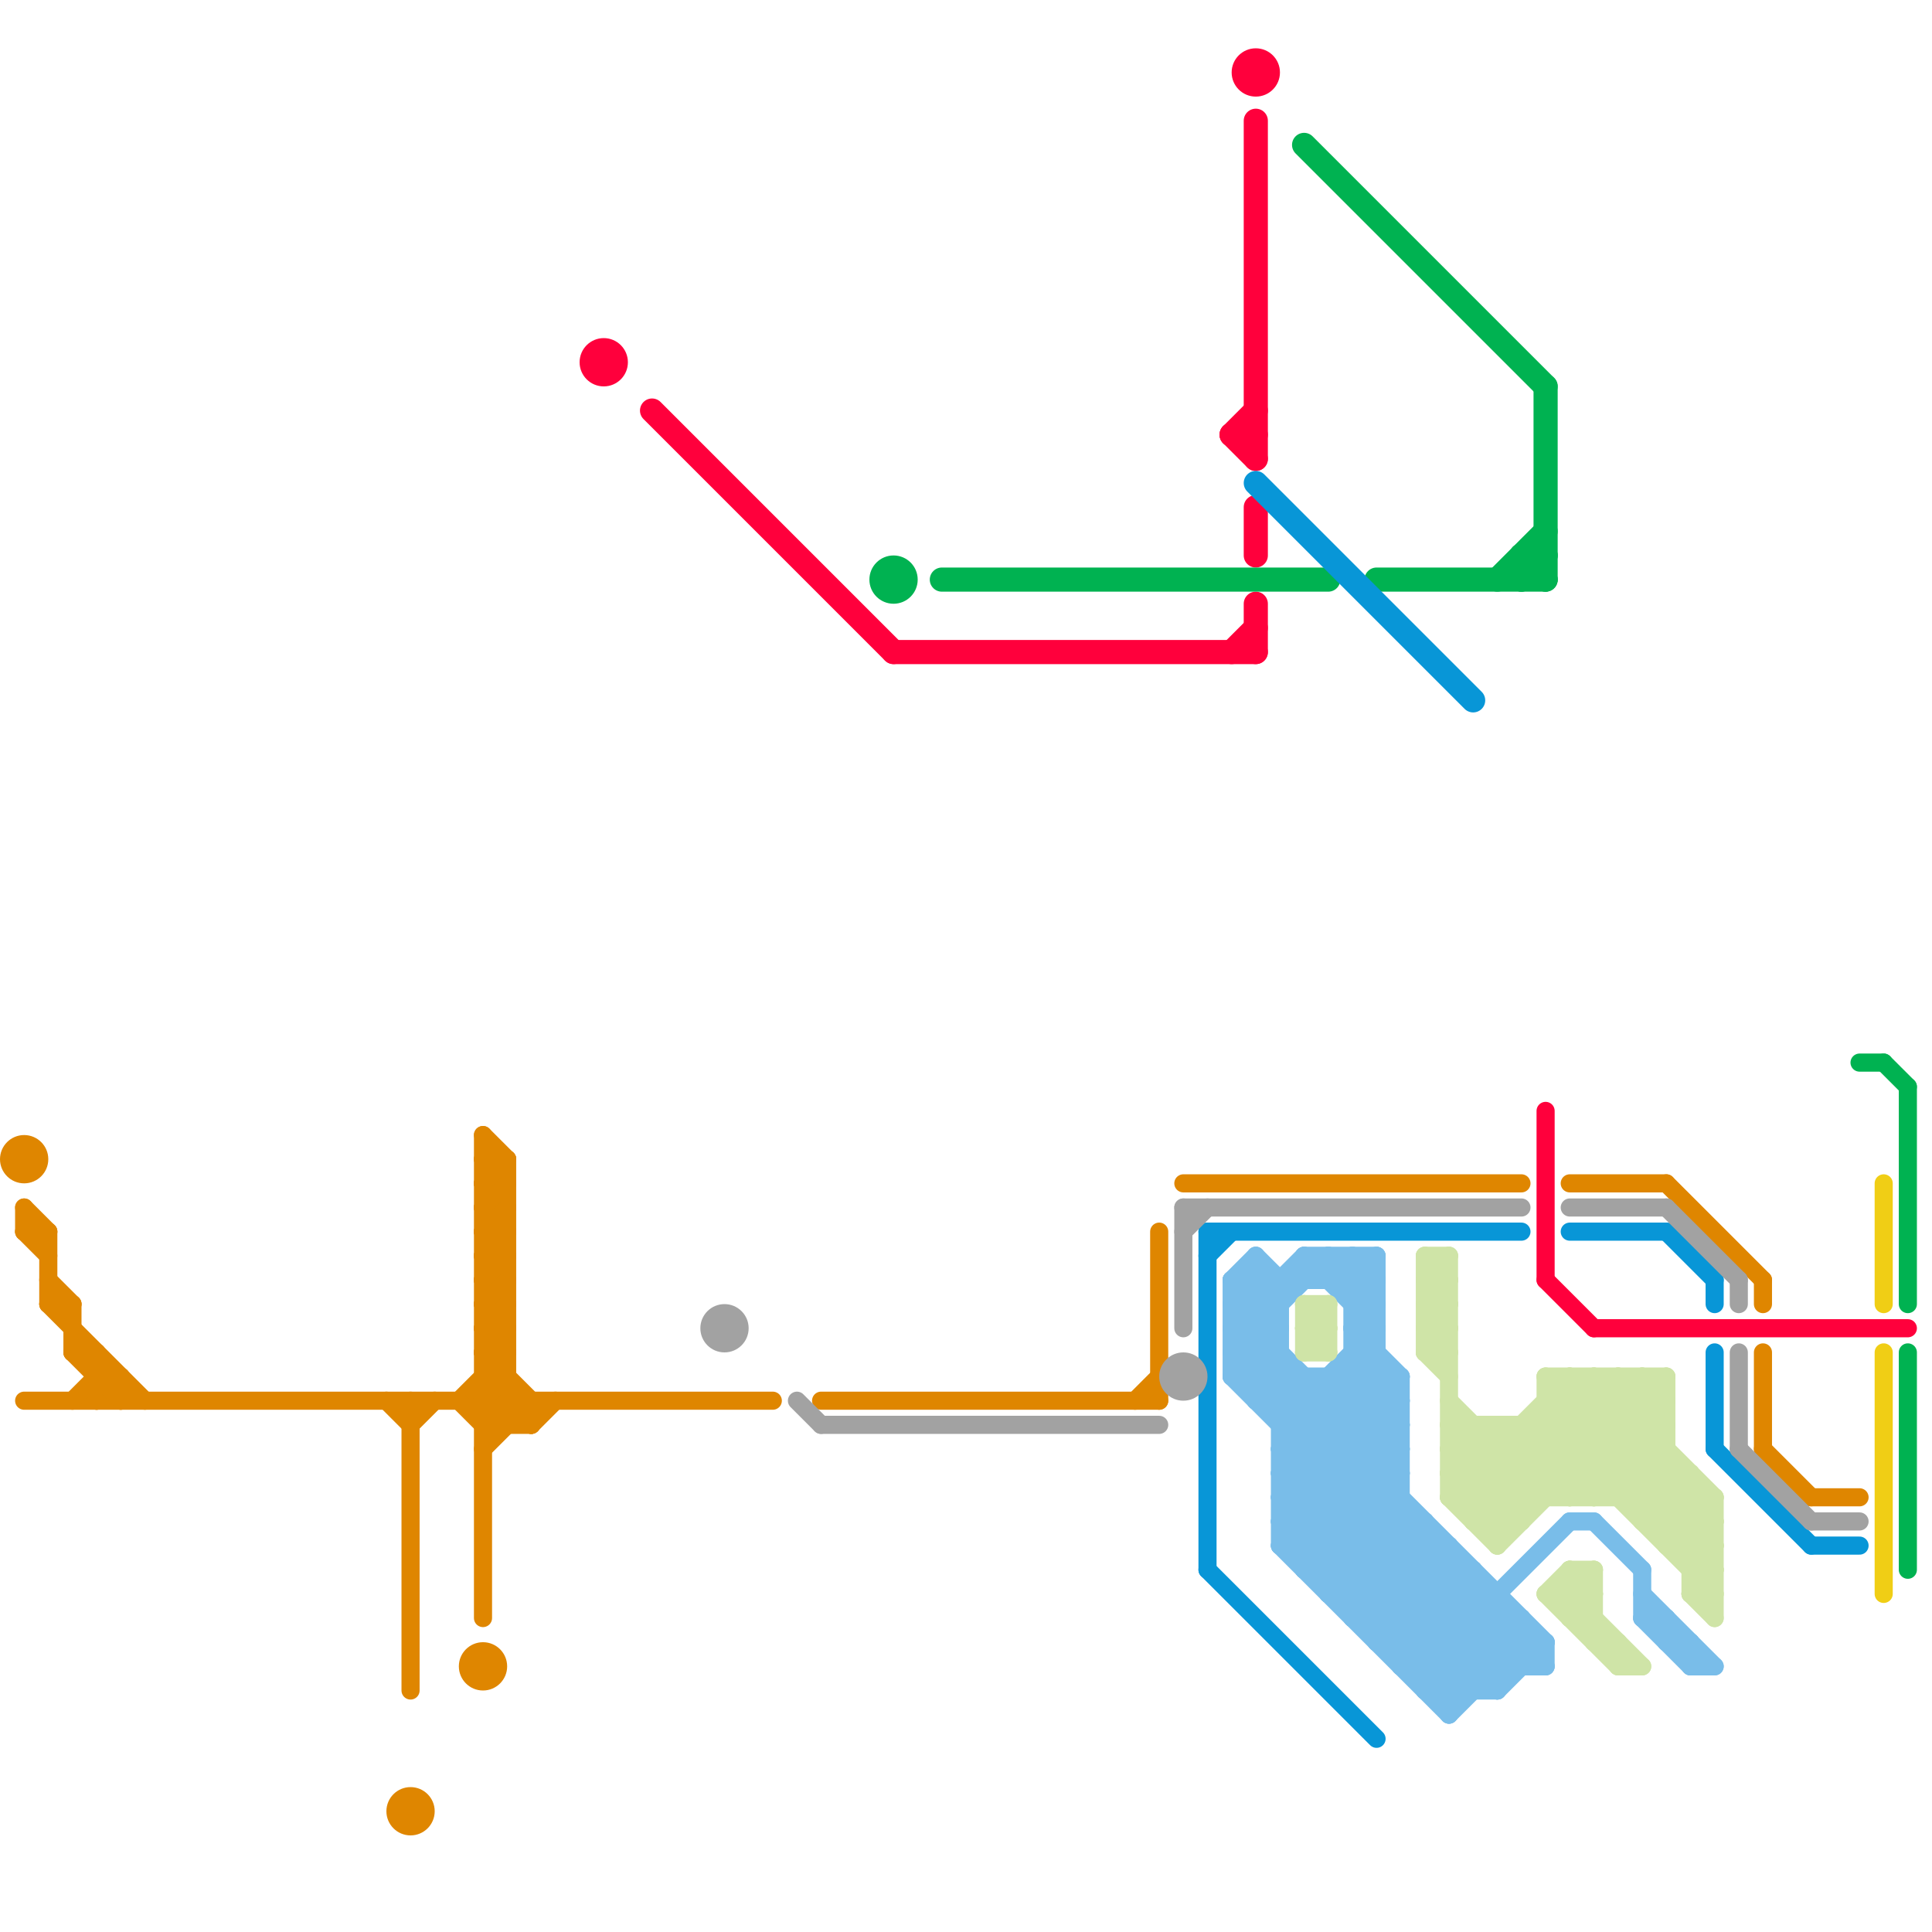
<svg version="1.1" xmlns="http://www.w3.org/2000/svg" viewBox="0 0 80 80">
<style>text { font: 1px Helvetica; font-weight: 600; white-space: pre; dominant-baseline: central; } line { stroke-width: 0.75; fill: none; stroke-linecap: round; stroke-linejoin: round; } .c0 { stroke: #ff003c } .c1 { stroke: #00b251 } .c2 { stroke: #f0ce15 } .c3 { stroke: #df8600 } .c4 { stroke: #0896d7 } .c5 { stroke: #a2a2a2 } .c6 { stroke: #79bde9 } .c7 { stroke: #cfe4a7 } .w2 { stroke-width: .75; }.w1 { stroke-width: 1; }</style><defs><g id="ct-xf"><circle r="0.5" fill="#fff" stroke="#000" stroke-width="0.2"/></g><g id="ct"><circle r="0.5" fill="#fff" stroke="#000" stroke-width="0.1"/></g><g id="clg-df8600"><circle r="0.6" fill="#df8600"/><circle r="0.3" fill="#fff"/></g><g id="clg-ff003c"><circle r="0.6" fill="#ff003c"/><circle r="0.3" fill="#fff"/></g><g id="clg-xf-a2a2a2"><circle r="1.2" fill="#a2a2a2"/><circle r="0.9" fill="#fff"/><circle r="0.6" fill="#a2a2a2"/><circle r="0.3" fill="#fff"/></g><g id="clg-00b251"><circle r="0.6" fill="#00b251"/><circle r="0.3" fill="#fff"/></g><g id="clg-a2a2a2"><circle r="0.6" fill="#a2a2a2"/><circle r="0.3" fill="#fff"/></g><g id="clg-0896d7"><circle r="0.6" fill="#0896d7"/><circle r="0.3" fill="#fff"/></g><g id="clg-xf-ff003c"><circle r="1.2" fill="#ff003c"/><circle r="0.9" fill="#fff"/><circle r="0.6" fill="#ff003c"/><circle r="0.3" fill="#fff"/></g><g id="clg-xf-00b251"><circle r="1.2" fill="#00b251"/><circle r="0.9" fill="#fff"/><circle r="0.6" fill="#00b251"/><circle r="0.3" fill="#fff"/></g></defs><line class="c0 " x1="66" y1="55" x2="79" y2="55"/><line class="c0 " x1="64" y1="46" x2="64" y2="53"/><line class="c0 " x1="64" y1="53" x2="66" y2="55"/><line class="c0 w1" x1="52" y1="25" x2="52" y2="27"/><line class="c0 w1" x1="51" y1="18" x2="52" y2="19"/><line class="c0 w1" x1="52" y1="5" x2="52" y2="19"/><line class="c0 w1" x1="51" y1="18" x2="52" y2="18"/><line class="c0 w1" x1="52" y1="21" x2="52" y2="23"/><line class="c0 w1" x1="51" y1="27" x2="52" y2="26"/><line class="c0 w1" x1="37" y1="27" x2="52" y2="27"/><line class="c0 w1" x1="51" y1="18" x2="52" y2="17"/><line class="c0 w1" x1="27" y1="17" x2="37" y2="27"/><circle cx="52" cy="3" r="1" fill="#ff003c" /><circle cx="25" cy="15" r="1" fill="#ff003c" /><line class="c1 " x1="79" y1="56" x2="79" y2="65"/><line class="c1 " x1="79" y1="45" x2="79" y2="54"/><line class="c1 " x1="77" y1="44" x2="78" y2="44"/><line class="c1 " x1="78" y1="44" x2="79" y2="45"/><line class="c1 w1" x1="63" y1="23" x2="64" y2="23"/><line class="c1 w1" x1="39" y1="24" x2="55" y2="24"/><line class="c1 w1" x1="62" y1="24" x2="64" y2="22"/><line class="c1 w1" x1="63" y1="24" x2="64" y2="23"/><line class="c1 w1" x1="54" y1="6" x2="64" y2="16"/><line class="c1 w1" x1="63" y1="23" x2="63" y2="24"/><line class="c1 w1" x1="63" y1="23" x2="64" y2="24"/><line class="c1 w1" x1="57" y1="24" x2="64" y2="24"/><line class="c1 w1" x1="64" y1="16" x2="64" y2="24"/><circle cx="37" cy="24" r="1" fill="#00b251" /><line class="c2 " x1="78" y1="56" x2="78" y2="66"/><line class="c2 " x1="78" y1="49" x2="78" y2="54"/><line class="c3 " x1="3" y1="56" x2="4" y2="56"/><line class="c3 " x1="21" y1="48" x2="21" y2="59"/><line class="c3 " x1="20" y1="57" x2="22" y2="59"/><line class="c3 " x1="22" y1="58" x2="22" y2="59"/><line class="c3 " x1="20" y1="50" x2="21" y2="49"/><line class="c3 " x1="1" y1="50" x2="1" y2="51"/><line class="c3 " x1="20" y1="56" x2="21" y2="55"/><line class="c3 " x1="75" y1="62" x2="77" y2="62"/><line class="c3 " x1="73" y1="53" x2="73" y2="54"/><line class="c3 " x1="4" y1="57" x2="5" y2="57"/><line class="c3 " x1="20" y1="58" x2="21" y2="57"/><line class="c3 " x1="20" y1="60" x2="22" y2="58"/><line class="c3 " x1="20" y1="49" x2="21" y2="50"/><line class="c3 " x1="5" y1="57" x2="5" y2="58"/><line class="c3 " x1="20" y1="51" x2="21" y2="52"/><line class="c3 " x1="20" y1="55" x2="21" y2="56"/><line class="c3 " x1="20" y1="52" x2="21" y2="52"/><line class="c3 " x1="1" y1="51" x2="2" y2="52"/><line class="c3 " x1="20" y1="54" x2="21" y2="54"/><line class="c3 " x1="4" y1="56" x2="4" y2="58"/><line class="c3 " x1="1" y1="58" x2="32" y2="58"/><line class="c3 " x1="73" y1="60" x2="75" y2="62"/><line class="c3 " x1="17" y1="59" x2="18" y2="58"/><line class="c3 " x1="20" y1="53" x2="21" y2="54"/><line class="c3 " x1="49" y1="49" x2="63" y2="49"/><line class="c3 " x1="73" y1="56" x2="73" y2="60"/><line class="c3 " x1="19" y1="58" x2="21" y2="56"/><line class="c3 " x1="20" y1="59" x2="21" y2="58"/><line class="c3 " x1="69" y1="49" x2="73" y2="53"/><line class="c3 " x1="20" y1="50" x2="21" y2="51"/><line class="c3 " x1="20" y1="49" x2="21" y2="49"/><line class="c3 " x1="20" y1="58" x2="21" y2="59"/><line class="c3 " x1="17" y1="58" x2="17" y2="70"/><line class="c3 " x1="20" y1="51" x2="21" y2="51"/><line class="c3 " x1="3" y1="58" x2="4" y2="57"/><line class="c3 " x1="1" y1="50" x2="2" y2="51"/><line class="c3 " x1="20" y1="55" x2="21" y2="55"/><line class="c3 " x1="20" y1="48" x2="21" y2="49"/><line class="c3 " x1="1" y1="51" x2="2" y2="51"/><line class="c3 " x1="20" y1="52" x2="21" y2="51"/><line class="c3 " x1="20" y1="54" x2="21" y2="53"/><line class="c3 " x1="20" y1="47" x2="21" y2="48"/><line class="c3 " x1="20" y1="53" x2="21" y2="53"/><line class="c3 " x1="20" y1="59" x2="22" y2="59"/><line class="c3 " x1="34" y1="58" x2="48" y2="58"/><line class="c3 " x1="22" y1="59" x2="23" y2="58"/><line class="c3 " x1="2" y1="53" x2="3" y2="54"/><line class="c3 " x1="20" y1="50" x2="21" y2="50"/><line class="c3 " x1="20" y1="56" x2="21" y2="56"/><line class="c3 " x1="2" y1="54" x2="3" y2="54"/><line class="c3 " x1="48" y1="51" x2="48" y2="58"/><line class="c3 " x1="47" y1="58" x2="48" y2="57"/><line class="c3 " x1="4" y1="58" x2="5" y2="57"/><line class="c3 " x1="20" y1="56" x2="22" y2="58"/><line class="c3 " x1="3" y1="54" x2="3" y2="56"/><line class="c3 " x1="20" y1="49" x2="21" y2="48"/><line class="c3 " x1="16" y1="58" x2="17" y2="59"/><line class="c3 " x1="20" y1="51" x2="21" y2="50"/><line class="c3 " x1="19" y1="58" x2="20" y2="59"/><line class="c3 " x1="20" y1="55" x2="21" y2="54"/><line class="c3 " x1="3" y1="56" x2="5" y2="58"/><line class="c3 " x1="20" y1="48" x2="21" y2="48"/><line class="c3 " x1="65" y1="49" x2="69" y2="49"/><line class="c3 " x1="20" y1="47" x2="20" y2="67"/><line class="c3 " x1="20" y1="52" x2="21" y2="53"/><line class="c3 " x1="20" y1="54" x2="21" y2="55"/><line class="c3 " x1="2" y1="54" x2="6" y2="58"/><line class="c3 " x1="20" y1="53" x2="21" y2="52"/><line class="c3 " x1="2" y1="51" x2="2" y2="54"/><line class="c3 " x1="20" y1="57" x2="21" y2="57"/><circle cx="20" cy="69" r="1" fill="#df8600" /><circle cx="17" cy="75" r="1" fill="#df8600" /><circle cx="1" cy="48" r="1" fill="#df8600" /><line class="c4 " x1="71" y1="53" x2="71" y2="54"/><line class="c4 " x1="69" y1="51" x2="71" y2="53"/><line class="c4 " x1="71" y1="56" x2="71" y2="60"/><line class="c4 " x1="50" y1="51" x2="50" y2="65"/><line class="c4 " x1="50" y1="52" x2="51" y2="51"/><line class="c4 " x1="65" y1="51" x2="69" y2="51"/><line class="c4 " x1="75" y1="64" x2="77" y2="64"/><line class="c4 " x1="50" y1="65" x2="57" y2="72"/><line class="c4 " x1="71" y1="60" x2="75" y2="64"/><line class="c4 " x1="50" y1="51" x2="63" y2="51"/><line class="c4 w1" x1="52" y1="20" x2="61" y2="29"/><line class="c5 " x1="69" y1="50" x2="72" y2="53"/><line class="c5 " x1="72" y1="60" x2="75" y2="63"/><line class="c5 " x1="65" y1="50" x2="69" y2="50"/><line class="c5 " x1="49" y1="51" x2="50" y2="50"/><line class="c5 " x1="33" y1="58" x2="34" y2="59"/><line class="c5 " x1="72" y1="53" x2="72" y2="54"/><line class="c5 " x1="75" y1="63" x2="77" y2="63"/><line class="c5 " x1="49" y1="50" x2="49" y2="55"/><line class="c5 " x1="72" y1="56" x2="72" y2="60"/><line class="c5 " x1="34" y1="59" x2="48" y2="59"/><line class="c5 " x1="49" y1="50" x2="63" y2="50"/><circle cx="49" cy="57" r="1" fill="#a2a2a2" /><circle cx="30" cy="55" r="1" fill="#a2a2a2" /><line class="c6 " x1="69" y1="67" x2="69" y2="68"/><line class="c6 " x1="54" y1="57" x2="54" y2="65"/><line class="c6 " x1="58" y1="57" x2="58" y2="69"/><line class="c6 " x1="53" y1="63" x2="59" y2="63"/><line class="c6 " x1="53" y1="60" x2="57" y2="56"/><line class="c6 " x1="51" y1="56" x2="64" y2="69"/><line class="c6 " x1="51" y1="55" x2="54" y2="52"/><line class="c6 " x1="56" y1="52" x2="56" y2="67"/><line class="c6 " x1="56" y1="53" x2="57" y2="52"/><line class="c6 " x1="51" y1="54" x2="58" y2="61"/><line class="c6 " x1="51" y1="57" x2="53" y2="55"/><line class="c6 " x1="52" y1="52" x2="53" y2="53"/><line class="c6 " x1="54" y1="64" x2="58" y2="60"/><line class="c6 " x1="57" y1="67" x2="60" y2="64"/><line class="c6 " x1="55" y1="66" x2="58" y2="63"/><line class="c6 " x1="53" y1="62" x2="58" y2="57"/><line class="c6 " x1="69" y1="68" x2="70" y2="68"/><line class="c6 " x1="53" y1="64" x2="58" y2="59"/><line class="c6 " x1="51" y1="55" x2="53" y2="55"/><line class="c6 " x1="53" y1="64" x2="60" y2="71"/><line class="c6 " x1="56" y1="66" x2="59" y2="63"/><line class="c6 " x1="51" y1="56" x2="55" y2="52"/><line class="c6 " x1="58" y1="69" x2="61" y2="66"/><line class="c6 " x1="68" y1="65" x2="68" y2="67"/><line class="c6 " x1="52" y1="57" x2="53" y2="56"/><line class="c6 " x1="56" y1="54" x2="57" y2="53"/><line class="c6 " x1="51" y1="53" x2="53" y2="55"/><line class="c6 " x1="53" y1="64" x2="60" y2="64"/><line class="c6 " x1="53" y1="62" x2="61" y2="70"/><line class="c6 " x1="56" y1="56" x2="57" y2="56"/><line class="c6 " x1="51" y1="54" x2="53" y2="54"/><line class="c6 " x1="54" y1="65" x2="61" y2="65"/><line class="c6 " x1="57" y1="68" x2="60" y2="65"/><line class="c6 " x1="56" y1="52" x2="57" y2="53"/><line class="c6 " x1="60" y1="70" x2="63" y2="67"/><line class="c6 " x1="52" y1="52" x2="52" y2="58"/><line class="c6 " x1="55" y1="52" x2="57" y2="54"/><line class="c6 " x1="66" y1="63" x2="68" y2="65"/><line class="c6 " x1="59" y1="70" x2="62" y2="67"/><line class="c6 " x1="60" y1="64" x2="60" y2="71"/><line class="c6 " x1="62" y1="66" x2="62" y2="70"/><line class="c6 " x1="58" y1="69" x2="64" y2="69"/><line class="c6 " x1="56" y1="55" x2="57" y2="55"/><line class="c6 " x1="51" y1="53" x2="52" y2="52"/><line class="c6 " x1="56" y1="67" x2="59" y2="64"/><line class="c6 " x1="52" y1="58" x2="53" y2="57"/><line class="c6 " x1="54" y1="52" x2="57" y2="55"/><line class="c6 " x1="68" y1="67" x2="70" y2="69"/><line class="c6 " x1="53" y1="61" x2="58" y2="61"/><line class="c6 " x1="53" y1="61" x2="62" y2="70"/><line class="c6 " x1="70" y1="69" x2="71" y2="69"/><line class="c6 " x1="54" y1="65" x2="58" y2="61"/><line class="c6 " x1="52" y1="58" x2="58" y2="58"/><line class="c6 " x1="62" y1="70" x2="64" y2="68"/><line class="c6 " x1="61" y1="65" x2="61" y2="70"/><line class="c6 " x1="59" y1="63" x2="59" y2="70"/><line class="c6 " x1="59" y1="69" x2="65" y2="63"/><line class="c6 " x1="70" y1="68" x2="70" y2="69"/><line class="c6 " x1="57" y1="52" x2="57" y2="68"/><line class="c6 " x1="55" y1="65" x2="58" y2="62"/><line class="c6 " x1="53" y1="61" x2="57" y2="57"/><line class="c6 " x1="53" y1="63" x2="58" y2="58"/><line class="c6 " x1="56" y1="55" x2="58" y2="57"/><line class="c6 " x1="55" y1="53" x2="56" y2="52"/><line class="c6 " x1="56" y1="57" x2="58" y2="59"/><line class="c6 " x1="68" y1="66" x2="71" y2="69"/><line class="c6 " x1="53" y1="63" x2="60" y2="70"/><line class="c6 " x1="51" y1="56" x2="53" y2="56"/><line class="c6 " x1="54" y1="52" x2="54" y2="53"/><line class="c6 " x1="53" y1="60" x2="58" y2="60"/><line class="c6 " x1="58" y1="68" x2="61" y2="65"/><line class="c6 " x1="51" y1="57" x2="58" y2="57"/><line class="c6 " x1="52" y1="53" x2="53" y2="54"/><line class="c6 " x1="53" y1="60" x2="62" y2="69"/><line class="c6 " x1="55" y1="57" x2="55" y2="66"/><line class="c6 " x1="68" y1="67" x2="69" y2="67"/><line class="c6 " x1="56" y1="67" x2="63" y2="67"/><line class="c6 " x1="55" y1="66" x2="62" y2="66"/><line class="c6 " x1="56" y1="55" x2="57" y2="54"/><line class="c6 " x1="53" y1="58" x2="54" y2="57"/><line class="c6 " x1="65" y1="63" x2="66" y2="63"/><line class="c6 " x1="53" y1="59" x2="58" y2="59"/><line class="c6 " x1="51" y1="53" x2="51" y2="57"/><line class="c6 " x1="55" y1="57" x2="58" y2="60"/><line class="c6 " x1="59" y1="70" x2="62" y2="70"/><line class="c6 " x1="57" y1="68" x2="64" y2="68"/><line class="c6 " x1="55" y1="52" x2="55" y2="53"/><line class="c6 " x1="51" y1="57" x2="63" y2="69"/><line class="c6 " x1="60" y1="71" x2="63" y2="68"/><line class="c6 " x1="51" y1="55" x2="64" y2="68"/><line class="c6 " x1="54" y1="52" x2="57" y2="52"/><line class="c6 " x1="56" y1="54" x2="57" y2="54"/><line class="c6 " x1="53" y1="53" x2="53" y2="64"/><line class="c6 " x1="64" y1="68" x2="64" y2="69"/><line class="c6 " x1="63" y1="67" x2="63" y2="69"/><line class="c6 " x1="53" y1="59" x2="57" y2="55"/><line class="c6 " x1="51" y1="53" x2="57" y2="53"/><line class="c6 " x1="51" y1="54" x2="52" y2="53"/><line class="c6 " x1="53" y1="62" x2="58" y2="62"/><line class="c6 " x1="56" y1="56" x2="58" y2="58"/><line class="c7 " x1="59" y1="56" x2="60" y2="56"/><line class="c7 " x1="54" y1="55" x2="55" y2="55"/><line class="c7 " x1="68" y1="62" x2="69" y2="61"/><line class="c7 " x1="61" y1="62" x2="66" y2="57"/><line class="c7 " x1="70" y1="65" x2="71" y2="65"/><line class="c7 " x1="69" y1="64" x2="71" y2="62"/><line class="c7 " x1="62" y1="64" x2="69" y2="57"/><line class="c7 " x1="67" y1="57" x2="67" y2="62"/><line class="c7 " x1="71" y1="62" x2="71" y2="67"/><line class="c7 " x1="67" y1="68" x2="67" y2="69"/><line class="c7 " x1="64" y1="66" x2="65" y2="65"/><line class="c7 " x1="60" y1="59" x2="69" y2="59"/><line class="c7 " x1="68" y1="63" x2="70" y2="61"/><line class="c7 " x1="69" y1="64" x2="71" y2="64"/><line class="c7 " x1="61" y1="63" x2="67" y2="57"/><line class="c7 " x1="65" y1="65" x2="65" y2="67"/><line class="c7 " x1="54" y1="56" x2="55" y2="56"/><line class="c7 " x1="70" y1="61" x2="70" y2="66"/><line class="c7 " x1="64" y1="58" x2="71" y2="65"/><line class="c7 " x1="69" y1="57" x2="69" y2="64"/><line class="c7 " x1="60" y1="62" x2="62" y2="64"/><line class="c7 " x1="54" y1="54" x2="55" y2="55"/><line class="c7 " x1="70" y1="66" x2="71" y2="66"/><line class="c7 " x1="55" y1="54" x2="55" y2="56"/><line class="c7 " x1="59" y1="53" x2="60" y2="52"/><line class="c7 " x1="59" y1="55" x2="60" y2="54"/><line class="c7 " x1="54" y1="54" x2="54" y2="56"/><line class="c7 " x1="65" y1="62" x2="69" y2="58"/><line class="c7 " x1="60" y1="60" x2="61" y2="59"/><line class="c7 " x1="59" y1="56" x2="60" y2="55"/><line class="c7 " x1="54" y1="55" x2="55" y2="54"/><line class="c7 " x1="60" y1="59" x2="63" y2="62"/><line class="c7 " x1="65" y1="67" x2="66" y2="67"/><line class="c7 " x1="59" y1="53" x2="60" y2="54"/><line class="c7 " x1="59" y1="55" x2="60" y2="56"/><line class="c7 " x1="64" y1="66" x2="67" y2="69"/><line class="c7 " x1="68" y1="57" x2="68" y2="63"/><line class="c7 " x1="66" y1="57" x2="66" y2="62"/><line class="c7 " x1="59" y1="52" x2="60" y2="52"/><line class="c7 " x1="59" y1="54" x2="60" y2="54"/><line class="c7 " x1="67" y1="57" x2="69" y2="59"/><line class="c7 " x1="60" y1="62" x2="71" y2="62"/><line class="c7 " x1="65" y1="65" x2="66" y2="66"/><line class="c7 " x1="70" y1="65" x2="71" y2="64"/><line class="c7 " x1="60" y1="61" x2="70" y2="61"/><line class="c7 " x1="59" y1="56" x2="60" y2="57"/><line class="c7 " x1="67" y1="62" x2="69" y2="60"/><line class="c7 " x1="65" y1="57" x2="71" y2="63"/><line class="c7 " x1="54" y1="55" x2="55" y2="56"/><line class="c7 " x1="70" y1="64" x2="71" y2="63"/><line class="c7 " x1="61" y1="59" x2="61" y2="63"/><line class="c7 " x1="60" y1="61" x2="62" y2="59"/><line class="c7 " x1="60" y1="60" x2="63" y2="63"/><line class="c7 " x1="65" y1="66" x2="66" y2="65"/><line class="c7 " x1="62" y1="59" x2="65" y2="62"/><line class="c7 " x1="69" y1="63" x2="70" y2="62"/><line class="c7 " x1="62" y1="63" x2="68" y2="57"/><line class="c7 " x1="60" y1="58" x2="64" y2="62"/><line class="c7 " x1="63" y1="59" x2="66" y2="62"/><line class="c7 " x1="66" y1="62" x2="69" y2="59"/><line class="c7 " x1="68" y1="57" x2="69" y2="58"/><line class="c7 " x1="61" y1="63" x2="63" y2="63"/><line class="c7 " x1="60" y1="61" x2="62" y2="63"/><line class="c7 " x1="65" y1="67" x2="66" y2="66"/><line class="c7 " x1="65" y1="57" x2="65" y2="62"/><line class="c7 " x1="60" y1="62" x2="65" y2="57"/><line class="c7 " x1="59" y1="54" x2="60" y2="53"/><line class="c7 " x1="65" y1="66" x2="68" y2="69"/><line class="c7 " x1="65" y1="65" x2="66" y2="65"/><line class="c7 " x1="64" y1="57" x2="71" y2="64"/><line class="c7 " x1="60" y1="52" x2="60" y2="62"/><line class="c7 " x1="64" y1="59" x2="71" y2="66"/><line class="c7 " x1="54" y1="56" x2="55" y2="55"/><line class="c7 " x1="59" y1="52" x2="60" y2="53"/><line class="c7 " x1="59" y1="54" x2="60" y2="55"/><line class="c7 " x1="64" y1="57" x2="69" y2="57"/><line class="c7 " x1="66" y1="57" x2="71" y2="62"/><line class="c7 " x1="60" y1="60" x2="69" y2="60"/><line class="c7 " x1="54" y1="54" x2="55" y2="54"/><line class="c7 " x1="70" y1="66" x2="71" y2="65"/><line class="c7 " x1="63" y1="59" x2="63" y2="63"/><line class="c7 " x1="68" y1="63" x2="71" y2="63"/><line class="c7 " x1="67" y1="69" x2="68" y2="69"/><line class="c7 " x1="59" y1="52" x2="59" y2="56"/><line class="c7 " x1="62" y1="59" x2="62" y2="64"/><line class="c7 " x1="70" y1="66" x2="71" y2="67"/><line class="c7 " x1="59" y1="53" x2="60" y2="53"/><line class="c7 " x1="64" y1="57" x2="64" y2="62"/><line class="c7 " x1="59" y1="55" x2="60" y2="55"/><line class="c7 " x1="66" y1="65" x2="66" y2="68"/><line class="c7 " x1="64" y1="66" x2="66" y2="66"/><line class="c7 " x1="64" y1="58" x2="69" y2="58"/><line class="c7 " x1="66" y1="68" x2="67" y2="68"/>
</svg>
